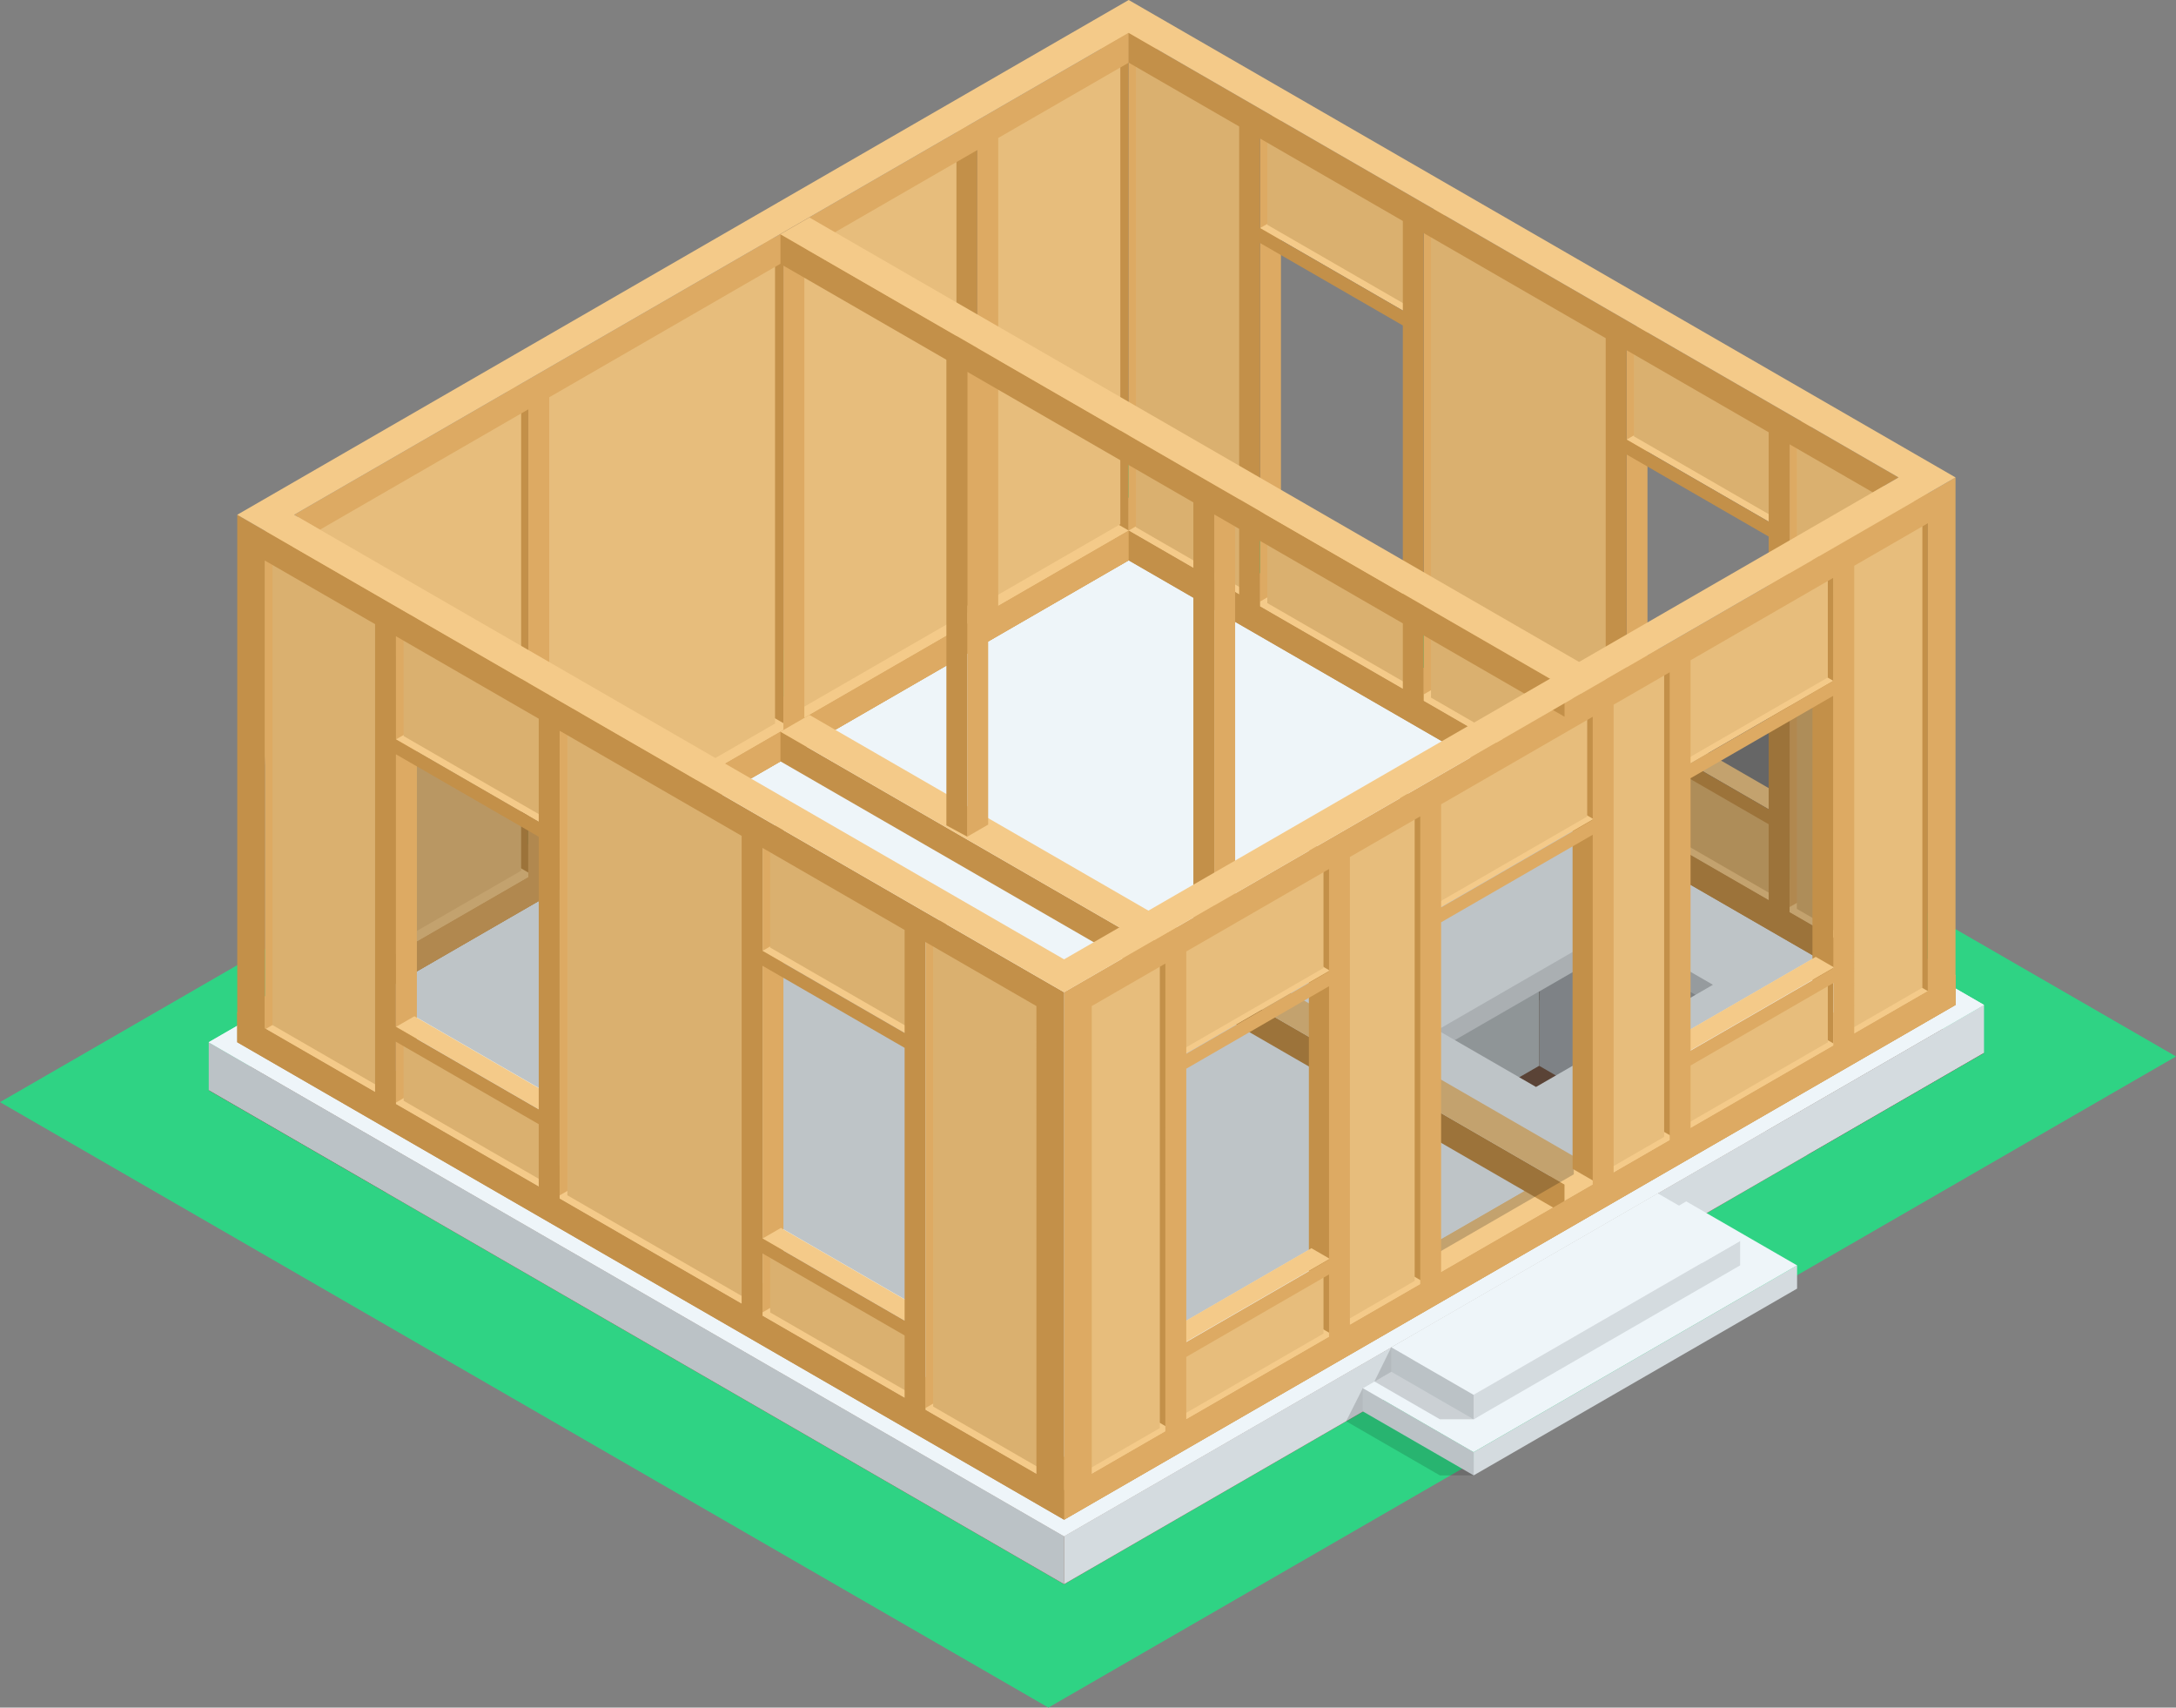 <?xml version="1.0" encoding="UTF-8"?> <svg xmlns="http://www.w3.org/2000/svg" width="168" height="131.814" viewBox="0 0 168 131.814"><rect x="0" y="0" width="168" height="131.814" fill="#808080" stroke="none"/><g id="Groupe_453" data-name="Groupe 453" transform="translate(-415 -969.716)"><path id="Tracé_1013" data-name="Tracé 1013" d="M427.378,567.618l-87.057,50.264,80.943,46.735,87.057-50.263Z" transform="translate(74.679 436.913)" fill="#2fd384"></path><g id="Groupe_400" data-name="Groupe 400" transform="translate(431.116 969.716)"><path id="Tracé_763" data-name="Tracé 763" d="M541.072,614.523l52.4,30.253,57.385-33.133-52.4-30.252Z" transform="translate(-527.434 -522.491)" fill="#7c5d4a"></path><path id="Tracé_764" data-name="Tracé 764" d="M579.5,570.843v15.749l52.4,30.252,13.638-7.874Z" transform="translate(-508.48 -527.693)" fill="#492a17"></path><path id="Tracé_765" data-name="Tracé 765" d="M531.939,611.85l13.638,7.874,57.387-33.132V570.843Z" transform="translate(-531.939 -527.693)" fill="#624330"></path><path id="Tracé_766" data-name="Tracé 766" d="M541.072,614.523l52.4,30.253,57.385-33.133-52.4-30.252Z" transform="translate(-527.434 -522.491)" fill="#7c5d4a"></path><path id="Tracé_767" data-name="Tracé 767" d="M579.5,570.843v15.749l52.4,30.252,13.638-7.874Z" transform="translate(-508.48 -527.693)" fill="#492a17"></path><path id="Tracé_768" data-name="Tracé 768" d="M531.939,611.85l13.638,7.874,57.387-33.132V570.843Z" transform="translate(-531.939 -527.693)" fill="#624330"></path><path id="Tracé_769" data-name="Tracé 769" d="M579.5,591.215,606.8,606.974V587.522L579.5,571.763Z" transform="translate(-508.48 -527.239)" fill="#aeb5b9"></path><path id="Tracé_770" data-name="Tracé 770" d="M600.059,591.215V571.763l-62.231,35.93,16.844,9.726Z" transform="translate(-529.034 -527.239)" fill="#c7ced2"></path><path id="Tracé_771" data-name="Tracé 771" d="M609.4,603.469l-26.258,15.16V599.178L609.4,584.017Z" transform="translate(-506.686 -521.196)" fill="#c7ced2"></path><path id="Tracé_772" data-name="Tracé 772" d="M600.729,584.017v19.452l8.707,5.026,16.846-9.725Z" transform="translate(-498.013 -521.196)" fill="#aeb5b9"></path><path id="Tracé_773" data-name="Tracé 773" d="M580.2,595.87v19.452l8.706,5.027,16.846-9.726Z" transform="translate(-508.138 -515.35)" fill="#aeb5b9"></path><path id="Tracé_774" data-name="Tracé 774" d="M590.629,615.322V595.87L559.051,614.1l16.847,9.727Z" transform="translate(-518.568 -515.35)" fill="#c7ced2"></path><path id="Tracé_775" data-name="Tracé 775" d="M597.976,637.656l-66.037-38.127v-3.7l66.037,38.127Z" transform="translate(-531.939 -515.372)" fill="#bbc2c6"></path><path id="Tracé_776" data-name="Tracé 776" d="M647.188,597.6l-71.023,41.007v-3.7L647.188,593.9Z" transform="translate(-510.127 -516.323)" fill="#d4dbdf"></path><path id="Tracé_777" data-name="Tracé 777" d="M602.964,568.363,531.939,609.37,597.976,647.5,669,606.49Zm57.243,38.127-26.259,15.16L608.4,606.9l26.259-15.16Zm-57.243-33.05L630.258,589.2l-62.231,35.93L540.732,609.37Zm-30.541,54.226L604,609.436l25.551,14.753L597.976,642.42Z" transform="translate(-531.939 -528.916)" fill="#eef5f9"></path><path id="Tracé_778" data-name="Tracé 778" d="M609.846,591.78l7.61,4.395,2.164-1.249-9.774-5.643-15.825,9.136,2.163,1.249Z" transform="translate(-501.321 -518.599)" fill="#bbc2c6"></path><path id="Tracé_779" data-name="Tracé 779" d="M594.021,598.419l2.163,1.249,13.662-7.888v-2.5Z" transform="translate(-501.321 -518.599)" fill="#d4dbdf"></path><path id="Tracé_780" data-name="Tracé 780" d="M595.47,598.843l7.612,4.395,13.661-7.888-7.61-4.395Z" transform="translate(-500.606 -517.774)" opacity="0.1" style="mix-blend-mode: multiply;isolation: isolate"></path><path id="Tracé_781" data-name="Tracé 781" d="M602.964,568.363,531.939,609.37,597.976,647.5,669,606.49ZM626.8,608.428l13.661-7.888,7.611,4.394-13.661,7.888Z" transform="translate(-531.939 -528.916)" fill="#eef5f9"></path><g id="Groupe_393" data-name="Groupe 393" transform="translate(87.812 92.121)"><path id="Tracé_782" data-name="Tracé 782" d="M592.035,617.88l-1.288,2.553,7.239,4.179h2.606l22.366-14.419-8.558-4.94Z" transform="translate(-590.747 -602.843)" opacity="0.15" style="mix-blend-mode: multiply;isolation: isolate"></path><path id="Tracé_783" data-name="Tracé 783" d="M591.61,615.5l8.557,4.94v-1.792l-8.557-4.941Z" transform="translate(-590.322 -598.673)" fill="#bbc2c6"></path><path id="Tracé_784" data-name="Tracé 784" d="M597.341,621.781v1.792l24.973-14.419v-1.792Z" transform="translate(-587.496 -601.803)" fill="#d4dbdf"></path><path id="Tracé_785" data-name="Tracé 785" d="M591.61,618.472l8.557,4.941,24.973-14.419-8.557-4.94Z" transform="translate(-590.322 -603.435)" fill="#eef5f9"></path><path id="Tracé_786" data-name="Tracé 786" d="M617.842,608.575l-6.359-3.671-17.97,9.991-1.3,2.64,5.057,2.92h2.606Z" transform="translate(-590.027 -603.016)" opacity="0.15" style="mix-blend-mode: multiply;isolation: isolate"></path><path id="Tracé_787" data-name="Tracé 787" d="M599.441,615.266l-6.359-3.671v1.888l6.359,3.672Z" transform="translate(-589.596 -599.716)" fill="#bbc2c6"></path><path id="Tracé_788" data-name="Tracé 788" d="M617.916,607.986V606.1l-20.576,11.88v1.889Z" transform="translate(-587.496 -602.427)" fill="#d4dbdf"></path><path id="Tracé_789" data-name="Tracé 789" d="M620.016,607.31l-6.357-3.67-20.577,11.88,6.359,3.671Z" transform="translate(-589.596 -603.639)" fill="#eef5f9"></path></g><g id="Groupe_399" data-name="Groupe 399" transform="translate(2.198)"><g id="Groupe_394" data-name="Groupe 394" transform="translate(0 38.417)"><path id="Tracé_790" data-name="Tracé 790" d="M602.238,567.673l-68.827,39.738,63.839,36.858,68.825-39.738Zm-64.431,39.738,64.431-37.2,59.441,34.319-64.428,37.2Z" transform="translate(-533.411 -567.673)" fill="#f4ca89"></path><path id="Tracé_791" data-name="Tracé 791" d="M597.25,632.095l-63.839-36.857v2.3l63.839,36.858,68.826-39.737v-2.3Z" transform="translate(-533.411 -555.499)" fill="#c39049"></path><path id="Tracé_792" data-name="Tracé 792" d="M576.165,632.095v2.3l68.826-39.737v-2.3Z" transform="translate(-512.326 -555.499)" fill="#ddaa63"></path><path id="Tracé_793" data-name="Tracé 793" d="M600.785,569.373l-64.43,37.2,1.991,1.15,62.439-36.05,57.451,33.17,1.99-1.15Z" transform="translate(-531.959 -566.835)" fill="#c39049"></path><path id="Tracé_794" data-name="Tracé 794" d="M536.355,606.573l1.991,1.15,62.439-36.05v-2.3Z" transform="translate(-531.959 -566.835)" fill="#ddaa63"></path></g><g id="Groupe_395" data-name="Groupe 395" transform="translate(0 1.305)"><path id="Tracé_795" data-name="Tracé 795" d="M602.238,567.673l-68.827,39.738,63.839,36.858,68.825-39.738Zm-64.431,39.738,64.431-37.2,59.441,34.319-64.428,37.2Z" transform="translate(-533.411 -530.562)" fill="#f4ca89"></path><path id="Tracé_796" data-name="Tracé 796" d="M562.186,554.859v37l-1.613-.932v-37Z" transform="translate(-520.015 -537.34)" fill="#c39049"></path><path id="Tracé_797" data-name="Tracé 797" d="M549.109,568.459l18.084-10.442v36.118l-18.084,10.44Zm33.053,17.033L568.807,593.2V557.086l13.355-7.711Z" transform="translate(-525.669 -539.586)" fill="#e7bd7c"></path><path id="Tracé_798" data-name="Tracé 798" d="M572.211,549.072v37l-1.612-.932v-37Z" transform="translate(-515.07 -540.194)" fill="#c39049"></path><path id="Tracé_799" data-name="Tracé 799" d="M548.994,562.582v37l-1.613-.932v-37Z" transform="translate(-526.521 -533.532)" fill="#c39049"></path><path id="Tracé_800" data-name="Tracé 800" d="M580.21,544.051v38.417l-2.135-1.233V542.819Z" transform="translate(-511.384 -542.819)" fill="#c39049"></path><path id="Tracé_801" data-name="Tracé 801" d="M582.4,580.974l-10.072,5.815V550.671l10.072-5.815Z" transform="translate(-514.219 -541.814)" fill="#e7bd7c"></path><path id="Tracé_802" data-name="Tracé 802" d="M555.119,598.888l-18.077,10.437-3.2-35.688,21.279-10.867Z" transform="translate(-533.199 -532.979)" fill="#e7bd7c"></path><path id="Tracé_803" data-name="Tracé 803" d="M600.786,545.944v-2.3l-64.431,37.2,1.992,1.15,16.086-9.288v36.119l-18.078,10.437,1.992,1.15,62.439-36.05v-2.3l-10.073,5.815V551.759Zm-44.739,25.832,18.082-10.442v36.117l-18.082,10.442ZM589.1,588.808l-13.356,7.712V560.4l13.356-7.711Z" transform="translate(-531.959 -542.412)" fill="#ddaa63"></path></g><path id="Tracé_804" data-name="Tracé 804" d="M561.5,582.062l60.532,34.948V614.72L561.5,579.772Z" transform="translate(-519.557 -523.29)" fill="#c39049"></path><path id="Tracé_805" data-name="Tracé 805" d="M561.5,580.2l60.532,34.948,2.24-1.293-60.531-34.949Z" transform="translate(-519.557 -523.717)" fill="#f4ca89"></path><path id="Tracé_806" data-name="Tracé 806" d="M615.291,600.434l-1.614.932v-37l1.614-.931Z" transform="translate(-493.825 -531.345)" fill="#ddaa63"></path><path id="Tracé_807" data-name="Tracé 807" d="M606.863,595.488l-1.613.932v-37l1.613-.932Z" transform="translate(-497.981 -533.785)" fill="#ddaa63"></path><path id="Tracé_808" data-name="Tracé 808" d="M596.372,589.439l-1.612.932v-37l1.612-.931Z" transform="translate(-503.155 -536.767)" fill="#ddaa63"></path><path id="Tracé_809" data-name="Tracé 809" d="M587.912,584.64l-1.614.932v-37l1.614-.932Z" transform="translate(-507.328 -539.135)" fill="#ddaa63"></path><path id="Tracé_810" data-name="Tracé 810" d="M621.533,567.862v38.417l-2.135-1.233V566.629Z" transform="translate(-491.004 -529.771)" fill="#c39049"></path><path id="Tracé_811" data-name="Tracé 811" d="M581.639,581.235l-2.134,1.233V544.051l2.134-1.232Z" transform="translate(-510.678 -541.514)" fill="#ddaa63"></path><path id="Tracé_812" data-name="Tracé 812" d="M598.274,559.287l-10.559-6.1-1.417.818,11.977,6.915Z" transform="translate(-507.328 -536.399)" fill="#f4ca89"></path><path id="Tracé_813" data-name="Tracé 813" d="M598.274,574.149l-10.559-6.1-1.417.818,11.977,6.915Z" transform="translate(-507.328 -529.069)" fill="#f4ca89"></path><path id="Tracé_814" data-name="Tracé 814" d="M617.227,570.221l-10.559-6.1-1.417.818,11.977,6.915Z" transform="translate(-497.981 -531.006)" fill="#f4ca89"></path><path id="Tracé_815" data-name="Tracé 815" d="M617.227,585.092l-10.559-6.1-1.417.818,11.977,6.915Z" transform="translate(-497.981 -523.673)" fill="#f4ca89"></path><path id="Tracé_816" data-name="Tracé 816" d="M597.7,591.416l-11.026-6.365V579.19l11.026,6.364Zm0-29.2-11.026-6.364v-6.916L597.7,555.3Zm15.663,38.245-14.052-8.112V556.23l14.052,8.112Zm12.581,7.264-10.97-6.333v-5.862l10.97,6.334Zm0-29.213-10.97-6.334v-6.9l10.97,6.333Z" transform="translate(-507.144 -538.498)" fill="#dab06f"></path><path id="Tracé_817" data-name="Tracé 817" d="M588.41,549.937v36.118l-8.531-4.926V545.012Z" transform="translate(-510.494 -540.433)" fill="#dab06f"></path><path id="Tracé_818" data-name="Tracé 818" d="M614.053,564.742v36.118l8.415,4.859.633-36.311Z" transform="translate(-493.64 -530.702)" fill="#dab06f"></path><path id="Tracé_819" data-name="Tracé 819" d="M630.53,575.405l6.425,3.709,1.99-1.15-59.441-34.321v2.3l8.531,4.926v36.119l-8.531-4.926v2.3l57.45,33.17,1.99-1.15-8.416-4.859Zm-29.859,18.877-11.023-6.364v-5.862l11.023,6.365Zm0-7.01-11.023-6.364V559.866l11.023,6.364Zm0-22.19-11.023-6.365V551.8l11.023,6.364Zm15.663,38.245-14.051-8.113V559.1l14.051,8.113Zm12.583,7.264-10.97-6.333V598.4l10.97,6.334Zm0-7.009-10.97-6.334V576.191l10.97,6.334Zm0-22.205-10.97-6.334v-6.9l10.97,6.334Z" transform="translate(-510.678 -541.107)" fill="#c39049"></path><g id="Groupe_396" data-name="Groupe 396" transform="translate(54.753 26.659)"><path id="Tracé_820" data-name="Tracé 820" d="M572.773,596.794l-1.613.932v-37l1.613-.931Z" transform="translate(-569.547 -559.799)" fill="#ddaa63"></path><path id="Tracé_821" data-name="Tracé 821" d="M570.08,596.833l1.612.874v-37l-1.612-.874Z" transform="translate(-570.08 -559.78)" fill="#c39049"></path></g><g id="Groupe_397" data-name="Groupe 397" transform="translate(73.82 37.518)"><path id="Tracé_822" data-name="Tracé 822" d="M585.542,604.067,583.93,605V568l1.612-.932Z" transform="translate(-582.316 -567.071)" fill="#ddaa63"></path><path id="Tracé_823" data-name="Tracé 823" d="M582.849,604.106l1.614.874v-37l-1.614-.874Z" transform="translate(-582.849 -567.052)" fill="#c39049"></path></g><path id="Tracé_824" data-name="Tracé 824" d="M536.975,607.027l-2.136,1.233V569.843l2.136-1.233Z" transform="translate(-532.706 -528.794)" fill="#ddaa63"></path><path id="Tracé_825" data-name="Tracé 825" d="M592.527,599.8v21.1L581.5,627.271v-21.1Zm20.358,15.317-11.7,6.758V594.867l11.7-6.757Zm18.578-16.707-11.023,6.364V583.746l11.023-6.364Z" transform="translate(-509.692 -524.468)" opacity="0.2" style="mix-blend-mode: multiply;isolation: isolate"></path><path id="Tracé_826" data-name="Tracé 826" d="M581.972,591.219v37l-1.612-.932v-37Z" transform="translate(-510.257 -518.103)" fill="#c39049"></path><path id="Tracé_827" data-name="Tracé 827" d="M590.435,586.39v37l-1.613-.932v-37Z" transform="translate(-506.083 -520.485)" fill="#c39049"></path><path id="Tracé_828" data-name="Tracé 828" d="M595.151,583.669v37l-1.613-.932v-37Z" transform="translate(-503.758 -521.827)" fill="#c39049"></path><path id="Tracé_829" data-name="Tracé 829" d="M604.069,578.52v37l-1.612-.931v-37Z" transform="translate(-499.359 -524.366)" fill="#c39049"></path><path id="Tracé_830" data-name="Tracé 830" d="M608.049,576.178v37l-1.614-.932v-37Z" transform="translate(-497.397 -525.521)" fill="#c39049"></path><path id="Tracé_831" data-name="Tracé 831" d="M616.472,571.413v37l-1.612-.931v-37Z" transform="translate(-493.242 -527.871)" fill="#c39049"></path><path id="Tracé_832" data-name="Tracé 832" d="M581.882,597.671l10.558-6.1,1.417.818-11.976,6.915Z" transform="translate(-509.506 -517.469)" fill="#f4ca89"></path><path id="Tracé_833" data-name="Tracé 833" d="M595.515,589.84l10.56-6.1,1.416.818-11.977,6.915Z" transform="translate(-502.782 -521.331)" fill="#f4ca89"></path><path id="Tracé_834" data-name="Tracé 834" d="M607.918,582.694l10.561-6.1,1.416.818-11.977,6.916Z" transform="translate(-496.665 -524.855)" fill="#f4ca89"></path><path id="Tracé_835" data-name="Tracé 835" d="M607.957,597.51l10.56-6.1,1.416.818-11.977,6.915Z" transform="translate(-496.646 -517.548)" fill="#f4ca89"></path><path id="Tracé_836" data-name="Tracé 836" d="M581.882,612.573l10.558-6.1,1.417.818-11.976,6.915Z" transform="translate(-509.506 -510.12)" fill="#f4ca89"></path><path id="Tracé_837" data-name="Tracé 837" d="M570.867,596.706l10.969,6.334V624.1l-10.969-6.334Zm-28.3-16.326,11.024,6.364v21.043l-11.024-6.365Z" transform="translate(-528.895 -522.99)" opacity="0.2" style="mix-blend-mode: multiply;isolation: isolate"></path><g id="Groupe_398" data-name="Groupe 398" transform="translate(12.258 47.18)"><path id="Tracé_838" data-name="Tracé 838" d="M570.613,626.331l-1.614.932v-37l1.614-.932Z" transform="translate(-528.118 -565.753)" fill="#ddaa63"></path><path id="Tracé_839" data-name="Tracé 839" d="M562.186,621.386l-1.613.931v-37l1.613-.931Z" transform="translate(-532.273 -568.192)" fill="#ddaa63"></path><path id="Tracé_840" data-name="Tracé 840" d="M543.234,610.538l-1.614.932v-37l1.614-.932Z" transform="translate(-541.62 -573.542)" fill="#ddaa63"></path><path id="Tracé_841" data-name="Tracé 841" d="M553.6,585.719l-10.559-6.1-1.417.818,11.977,6.915Z" transform="translate(-541.62 -570.542)" fill="#f4ca89"></path><path id="Tracé_842" data-name="Tracé 842" d="M553.6,600.581l-10.559-6.1-1.417.818,11.977,6.915Z" transform="translate(-541.62 -563.213)" fill="#f4ca89"></path><path id="Tracé_843" data-name="Tracé 843" d="M572.548,596.653l-10.558-6.1-1.417.818,11.976,6.915Z" transform="translate(-532.273 -565.15)" fill="#f4ca89"></path><path id="Tracé_844" data-name="Tracé 844" d="M572.548,611.524l-10.558-6.1-1.417.818,11.976,6.915Z" transform="translate(-532.273 -557.816)" fill="#f4ca89"></path><path id="Tracé_845" data-name="Tracé 845" d="M551.695,615.338l-1.611.931v-37l1.611-.931Z" transform="translate(-537.446 -571.175)" fill="#ddaa63"></path></g><path id="Tracé_846" data-name="Tracé 846" d="M595.629,595.515v7.9l-11.023,6.364v-7.9Zm-12.635,43.414-5.686,3.282V606.094l5.686-3.282Zm1.613-.932v-4.822l11.023-6.362v4.82Zm18.063-10.43-5.426,3.134V594.584l5.426-3.134Zm13.319-35.847-11.705,6.758v-7.96l11.705-6.757Zm5.941,24.729-4.33,2.5V582.83l4.33-2.5Zm12.637-7.3-11.024,6.364v-4.832l11.024-6.364Zm0-28.161-11.024,6.365V579.4l11.024-6.365Zm7.3,23.946-5.686,3.284V572.1l5.686-3.284Z" transform="translate(-511.762 -528.69)" fill="#e7bd7c"></path><path id="Tracé_847" data-name="Tracé 847" d="M573.659,592.934l10.97,6.333v7.951l-10.97-6.334Zm10.97,37.637v4.813l-10.97-6.333v-4.814ZM572.046,592v36.117L558,620.007V583.89ZM545.36,576.594l11.023,6.364v7.965l-11.023-6.365Zm11.023,37.667v4.815l-11.023-6.365V607.9ZM535.236,570.75l8.51,4.912v36.119l-8.51-4.914Zm51.006,65.565V600.2l8.562,4.944v36.117Z" transform="translate(-532.511 -527.739)" fill="#dab06f"></path><path id="Tracé_848" data-name="Tracé 848" d="M642.855,567.861l-66.69,38.5v40.717l68.825-39.738V566.629ZM596.62,596.855v7.9L585.6,611.117v-7.9Zm0,9.046V627L585.6,633.368v-21.1Zm-12.635,34.367L578.3,643.55V607.433l5.686-3.282Zm1.613-.932v-4.82l11.023-6.364v4.82Zm18.065-10.43-5.431,3.136V595.924l5.431-3.134Zm13.316-7.688-11.705,6.758v-27.01l11.705-6.757Zm0-28.158-11.705,6.758v-7.96l11.705-6.757Zm5.943,24.729-4.33,2.5V584.169l4.33-2.5Zm12.634-7.3-11.023,6.364v-4.832l11.023-6.364Zm0-5.98-11.023,6.364V589.845l11.023-6.365Zm0-22.181L624.532,588.7V580.74l11.023-6.365Zm7.3,23.948-5.686,3.282V573.444l5.686-3.284Z" transform="translate(-512.326 -529.771)" fill="#ddaa63"></path><path id="Tracé_849" data-name="Tracé 849" d="M595.115,604.183h0l-61.7-35.626v40.717l63.839,36.858V605.415Zm-21.146-9.91,10.97,6.334v7.951l-10.97-6.334Zm0,9.1,10.97,6.333v21.055l-10.97-6.333Zm10.97,28.536v4.816l-10.97-6.334v-4.814Zm-12.583-38.567v36.117l-14.051-8.112V585.23Zm-26.688-15.408,11.023,6.364v7.965L545.669,585.9Zm0,9.113,11.023,6.364v21.042l-11.023-6.364ZM556.691,615.6v4.816l-11.023-6.365v-4.814ZM535.543,572.09,544.056,577v36.117l-8.513-4.914Zm51.007,65.566V601.538l8.565,4.944V642.6Z" transform="translate(-533.411 -528.82)" fill="#c39049"></path><path id="Tracé_850" data-name="Tracé 850" d="M561.5,556.347,622.034,591.3v-2.291L561.5,554.057Z" transform="translate(-519.557 -535.972)" fill="#c39049"></path><path id="Tracé_851" data-name="Tracé 851" d="M561.5,554.484l60.532,34.949,2.24-1.293-60.531-34.948Z" transform="translate(-519.557 -536.399)" fill="#f4ca89"></path><path id="Tracé_852" data-name="Tracé 852" d="M602.238,541.945l-68.827,39.737,63.839,36.858L666.076,578.8Zm-64.431,39.737,64.431-37.2L661.678,578.8,597.25,616Z" transform="translate(-533.411 -541.945)" fill="#f4ca89"></path></g></g></g></svg> 